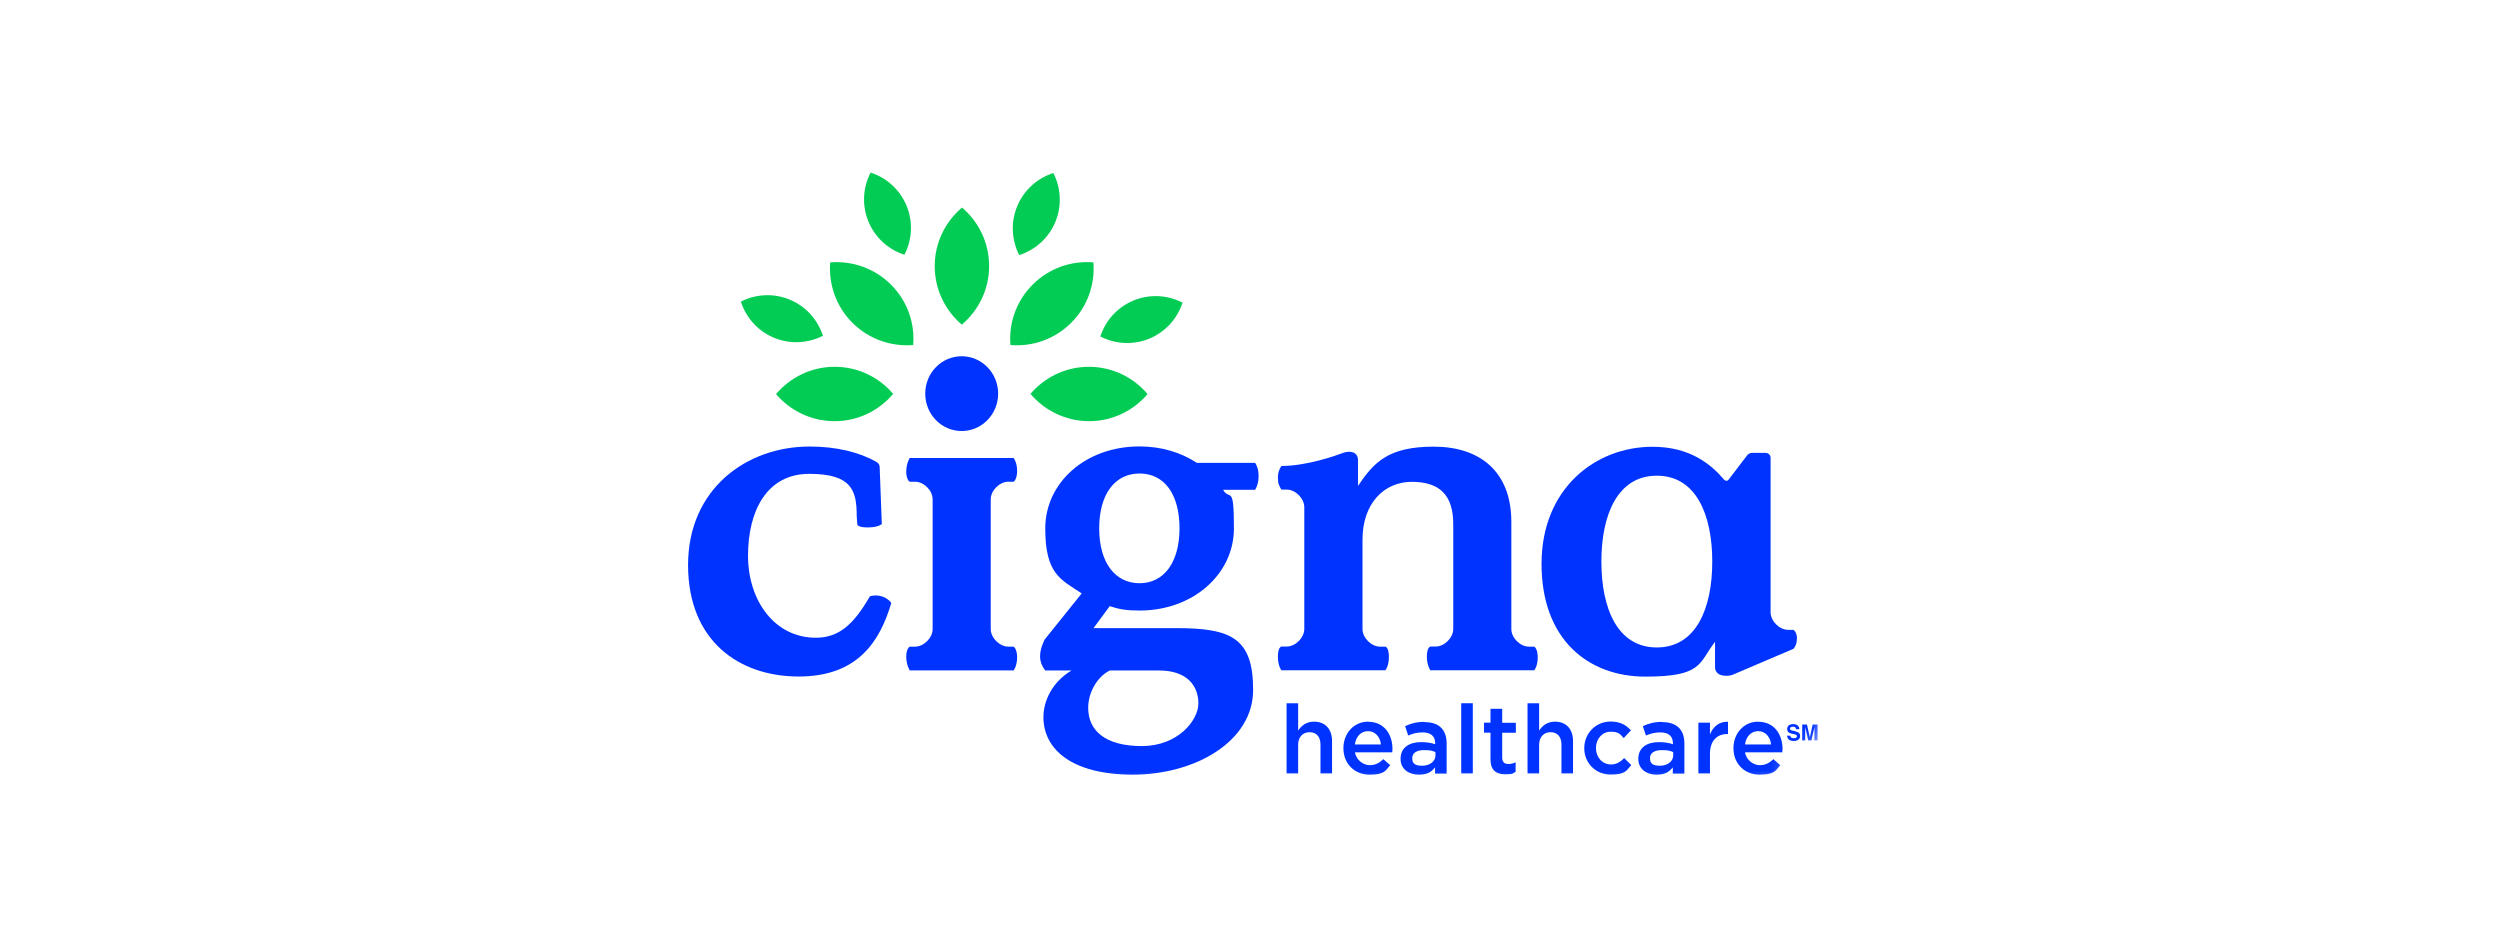 <?xml version="1.0" encoding="UTF-8"?> <svg xmlns="http://www.w3.org/2000/svg" width="180" height="68" viewBox="0 0 180 68" fill="none"><rect width="180" height="68" fill="white"></rect><mask id="mask0_6495_4951" style="mask-type:luminance" maskUnits="userSpaceOnUse" x="48" y="11" width="84" height="46"><path d="M55.108 11.233C54.2 11.233 53.325 11.408 52.483 11.758C51.642 12.108 50.9 12.6 50.258 13.242C49.617 13.883 49.117 14.625 48.775 15.467C48.425 16.308 48.25 17.183 48.25 18.092V49.925C48.25 50.833 48.425 51.708 48.775 52.55C49.125 53.392 49.617 54.133 50.258 54.775C50.9 55.417 51.642 55.908 52.483 56.258C53.325 56.608 54.2 56.783 55.108 56.783H124.892C125.8 56.783 126.675 56.608 127.517 56.258C128.358 55.908 129.1 55.417 129.742 54.775C130.383 54.133 130.883 53.392 131.225 52.55C131.575 51.708 131.75 50.833 131.75 49.925V18.083C131.75 17.175 131.575 16.3 131.225 15.458C130.875 14.617 130.383 13.875 129.742 13.233C129.1 12.592 128.358 12.092 127.517 11.75C126.675 11.4 125.8 11.225 124.892 11.225H55.108V11.233Z" fill="white"></path></mask><g mask="url(#mask0_6495_4951)"><path d="M94.608 51.959C94.041 51.959 93.7 52.258 93.466 52.6V50.633H92.633V55.684H93.466V53.625C93.466 53.059 93.808 52.717 94.291 52.717C94.775 52.717 95.075 53.042 95.075 53.608V55.684H95.908V53.358C95.908 52.508 95.433 51.959 94.608 51.959Z" fill="#0033FF"></path><path d="M97.551 53.6C97.626 53.033 97.984 52.642 98.501 52.642C99.017 52.642 99.376 53.067 99.426 53.6H97.551ZM98.509 51.959C97.467 51.959 96.726 52.817 96.726 53.858V53.875C96.726 55 97.542 55.775 98.601 55.775C99.659 55.775 99.751 55.508 100.092 55.092L99.601 54.658C99.309 54.942 99.017 55.092 98.609 55.092C98.201 55.092 97.651 54.758 97.559 54.167H100.242C100.242 54.084 100.259 54.008 100.259 53.934C100.259 52.883 99.667 51.967 98.509 51.967" fill="#0033FF"></path><path d="M100 47.3C100 46.6 99.751 46.559 99.751 46.559H99.367C98.734 46.559 98.1 45.925 98.1 45.292V38.85C98.1 36.25 99.65 34.692 101.65 34.692C103.65 34.692 104.634 35.642 104.634 37.734V45.284C104.634 45.917 104 46.55 103.367 46.55H102.984C102.984 46.55 102.734 46.617 102.734 47.267C102.734 47.917 102.984 48.259 102.984 48.259H110.467C110.467 48.259 110.717 47.975 110.717 47.334C110.717 46.692 110.467 46.559 110.467 46.559H110.084C109.45 46.559 108.817 45.925 108.817 45.292V37.584C108.817 33.934 106.534 32.159 103.234 32.159C99.934 32.159 98.917 33.3 97.775 34.984C97.775 34.984 97.775 33.317 97.775 33.117C97.775 32.575 97.251 32.384 96.626 32.634C96.201 32.8 94.076 33.55 92.267 33.55C92.167 33.684 92.009 33.95 92.009 34.392C92.009 34.834 92.1 34.984 92.259 35.25H92.642C93.275 35.25 93.909 35.884 93.909 36.517V45.284C93.909 45.917 93.275 46.55 92.642 46.55H92.259C92.259 46.55 92.009 46.592 92.009 47.275C92.009 47.959 92.259 48.259 92.259 48.259H99.742C99.742 48.259 100 47.992 100 47.292" fill="#0033FF"></path><path d="M82.05 41.992C80.284 41.992 79.142 40.508 79.142 38.042C79.142 35.575 80.275 34.092 82.05 34.092C83.826 34.092 84.925 35.575 84.925 38.042C84.925 40.508 83.792 41.992 82.05 41.992ZM79.9 48.275H83.442C85.559 48.275 86.284 49.459 86.284 50.65C86.284 51.842 84.834 53.717 82.209 53.717C79.584 53.717 78.35 52.608 78.35 50.967C78.35 49.858 78.984 48.742 79.9 48.275ZM86.159 33.317C85.025 32.575 83.609 32.142 82.05 32.142C78.134 32.142 75.259 34.767 75.259 38.05C75.259 41.334 76.367 41.717 77.884 42.725L75.225 46.033C75.225 46.033 74.884 46.65 74.884 47.258C74.884 47.867 75.267 48.275 75.267 48.275H77.15C75.759 49.1 75.126 50.467 75.126 51.633C75.126 53.908 77.117 55.775 81.567 55.775C86.017 55.775 90.225 53.408 90.225 49.675C90.225 45.942 88.65 45.225 84.701 45.225H78.734L79.9 43.642C80.567 43.867 81.1 43.959 82.05 43.959C85.934 43.959 88.842 41.309 88.842 38.05C88.842 34.792 88.559 36.092 88.059 35.267H90.367C90.492 35.059 90.617 34.767 90.617 34.275C90.617 33.783 90.475 33.475 90.367 33.325H86.15L86.159 33.317Z" fill="#0033FF"></path><path d="M63.558 42.959C63.049 42.784 62.633 42.934 62.633 42.934C61.458 44.975 60.391 45.917 58.741 45.917C55.758 45.917 53.858 43.225 53.858 40.017C53.858 36.809 55.191 34.117 58.266 34.117C61.341 34.117 61.683 35.325 61.683 37.159L61.724 37.725C61.724 37.725 61.666 37.975 62.466 37.975C63.266 37.975 63.491 37.725 63.491 37.725L63.333 33.575C63.333 33.575 63.316 33.467 63.258 33.392C63.199 33.317 63.108 33.259 63.108 33.259C61.874 32.559 60.224 32.15 58.291 32.15C53.758 32.15 49.541 35.192 49.541 40.684C49.541 46.175 53.249 48.709 57.499 48.709C61.749 48.709 63.349 46.2 64.174 43.409C64.174 43.409 63.949 43.092 63.549 42.959" fill="#0033FF"></path><path d="M69.242 31.034C70.692 31.034 71.867 29.825 71.867 28.342C71.867 26.858 70.692 25.65 69.242 25.65C67.792 25.65 66.617 26.85 66.617 28.342C66.617 29.834 67.792 31.034 69.242 31.034Z" fill="#0033FF"></path><path d="M71.333 35.95C71.333 35.317 71.967 34.683 72.6 34.683H72.983C72.983 34.683 73.233 34.525 73.233 33.908C73.233 33.292 72.983 32.975 72.983 32.975H65.5C65.5 32.975 65.25 33.358 65.25 33.958C65.25 34.558 65.5 34.683 65.5 34.683H65.883C66.517 34.683 67.15 35.317 67.15 35.95V45.292C67.15 45.925 66.517 46.558 65.883 46.558H65.5C65.5 46.558 65.25 46.683 65.25 47.283C65.25 47.883 65.5 48.267 65.5 48.267H72.983C72.983 48.267 73.233 47.95 73.233 47.333C73.233 46.717 72.983 46.558 72.983 46.558H72.6C71.967 46.558 71.333 45.925 71.333 45.292V35.95Z" fill="#0033FF"></path><path d="M120.476 54.367C120.476 54.825 120.059 55.133 119.509 55.133C118.959 55.133 118.801 54.942 118.801 54.592V54.575C118.801 54.225 119.109 54.008 119.634 54.008C120.159 54.008 120.259 54.067 120.467 54.15V54.358L120.476 54.367ZM119.676 51.975C119.084 51.975 118.684 52.1 118.284 52.283L118.509 52.958C118.842 52.817 119.142 52.733 119.551 52.733C120.134 52.733 120.451 53.008 120.451 53.517V53.583C120.167 53.492 119.884 53.433 119.442 53.433C118.592 53.433 117.959 53.817 117.959 54.633V54.65C117.959 55.383 118.567 55.775 119.259 55.775C119.951 55.775 120.192 55.55 120.442 55.25V55.7H121.276V53.533C121.276 52.558 120.751 51.992 119.667 51.992" fill="#0033FF"></path><path d="M123.117 52.859V52.034H122.283V55.684H123.117V54.292C123.117 53.325 123.625 52.85 124.367 52.85H124.417V51.967C123.775 51.942 123.35 52.317 123.125 52.859" fill="#0033FF"></path><path d="M119.291 46.617C116.466 46.617 115.3 43.825 115.3 40.433C115.3 37.042 116.475 34.25 119.291 34.25C122.108 34.25 123.283 37.042 123.283 40.433C123.283 43.825 122.108 46.617 119.291 46.617ZM129.383 45.992C129.383 45.5 129.133 45.35 129.133 45.35H128.75C128.116 45.35 127.483 44.717 127.483 44.083V32.933C127.483 32.933 127.458 32.608 127.108 32.608H126.141C125.95 32.608 125.808 32.767 125.808 32.767L124.466 34.525C124.308 34.733 124.125 34.525 124.125 34.525C123.225 33.467 121.716 32.167 118.983 32.167C114.891 32.167 110.991 35.15 110.991 40.6C110.991 46.05 114.35 48.717 118.475 48.717C122.6 48.717 122.308 47.733 123.483 46.208V48.092C123.483 48.092 123.5 48.525 123.983 48.625C124.416 48.717 124.75 48.583 124.75 48.583L129.125 46.717C129.125 46.717 129.375 46.483 129.375 45.992" fill="#0033FF"></path><path d="M129.284 52.658L129.084 52.608C129.009 52.592 128.959 52.575 128.934 52.559C128.901 52.542 128.876 52.508 128.876 52.467C128.876 52.425 128.892 52.392 128.934 52.367C128.967 52.342 129.017 52.325 129.084 52.325C129.151 52.325 129.184 52.334 129.226 52.35C129.284 52.375 129.309 52.425 129.317 52.5H129.551C129.551 52.375 129.501 52.283 129.417 52.225C129.334 52.158 129.226 52.133 129.109 52.133C128.992 52.133 128.859 52.167 128.784 52.233C128.709 52.3 128.676 52.383 128.676 52.492C128.676 52.6 128.717 52.684 128.792 52.742C128.834 52.775 128.917 52.8 129.042 52.834L129.167 52.858C129.234 52.875 129.292 52.892 129.326 52.908C129.359 52.934 129.376 52.959 129.376 53C129.376 53.067 129.342 53.108 129.276 53.133C129.242 53.142 129.192 53.15 129.142 53.15C129.051 53.15 128.984 53.125 128.942 53.084C128.917 53.059 128.909 53.017 128.901 52.967H128.676C128.676 53.084 128.717 53.175 128.801 53.25C128.884 53.317 129.001 53.35 129.151 53.35C129.301 53.35 129.409 53.317 129.492 53.25C129.576 53.184 129.609 53.092 129.609 52.992C129.609 52.892 129.576 52.817 129.509 52.758C129.459 52.725 129.401 52.692 129.309 52.675" fill="#0033FF"></path><path d="M130.517 52.167L130.309 53.067L130.1 52.167H129.759V53.308H129.975V52.542V52.442V52.35L130.192 53.308H130.425L130.642 52.35V52.442V52.542V53.308H130.867V52.167H130.517Z" fill="#0033FF"></path><path d="M103.358 54.367C103.358 54.825 102.942 55.133 102.392 55.133C101.842 55.133 101.683 54.942 101.683 54.592V54.575C101.683 54.225 101.992 54.008 102.517 54.008C103.042 54.008 103.142 54.067 103.35 54.15V54.358L103.358 54.367ZM102.558 51.975C101.967 51.975 101.567 52.1 101.167 52.283L101.392 52.958C101.725 52.817 102.025 52.733 102.433 52.733C103.017 52.733 103.333 53.008 103.333 53.517V53.583C103.05 53.492 102.767 53.433 102.325 53.433C101.475 53.433 100.842 53.817 100.842 54.633V54.65C100.842 55.383 101.45 55.775 102.142 55.775C102.833 55.775 103.075 55.55 103.325 55.25V55.7H104.158V53.533C104.158 52.558 103.633 51.992 102.558 51.992" fill="#0033FF"></path><path d="M125.642 53.6C125.717 53.033 126.075 52.642 126.592 52.642C127.109 52.642 127.467 53.067 127.517 53.6H125.642ZM126.592 51.959C125.55 51.959 124.809 52.817 124.809 53.858V53.875C124.809 55 125.625 55.775 126.684 55.775C127.742 55.775 127.834 55.508 128.175 55.092L127.684 54.658C127.392 54.942 127.1 55.092 126.692 55.092C126.284 55.092 125.734 54.758 125.642 54.167H128.325C128.325 54.084 128.342 54.008 128.342 53.934C128.342 52.883 127.75 51.967 126.592 51.967" fill="#0033FF"></path><path d="M116.001 55.042C115.359 55.042 114.909 54.517 114.909 53.867V53.85C114.909 53.217 115.351 52.684 115.959 52.684C116.567 52.684 116.651 52.867 116.909 53.142L117.426 52.584C117.084 52.209 116.659 51.95 115.967 51.95C114.876 51.95 114.067 52.825 114.067 53.859V53.875C114.067 54.917 114.867 55.767 115.959 55.767C117.051 55.767 117.092 55.484 117.451 55.084L116.942 54.584C116.676 54.85 116.392 55.042 115.992 55.042" fill="#0033FF"></path><path d="M106.042 50.633H105.209V55.684H106.042V50.633Z" fill="#0033FF"></path><path d="M108.15 51.034H107.316V52.034H106.85V52.75H107.316V54.675C107.316 55.475 107.75 55.75 108.366 55.75C108.983 55.75 108.916 55.684 109.125 55.567V54.884C108.958 54.967 108.791 55.009 108.608 55.009C108.325 55.009 108.158 54.875 108.158 54.55V52.759H109.141V52.042H108.158V51.042L108.15 51.034Z" fill="#0033FF"></path><path d="M111.958 51.959C111.392 51.959 111.05 52.258 110.817 52.6V50.633H109.983V55.684H110.817V53.625C110.817 53.059 111.158 52.717 111.642 52.717C112.125 52.717 112.425 53.042 112.425 53.608V55.684H113.258V53.358C113.258 52.508 112.783 51.959 111.958 51.959Z" fill="#0033FF"></path><path fill-rule="evenodd" clip-rule="evenodd" d="M64.142 20.484C62.942 19.292 61.334 18.767 59.775 18.892C59.65 20.45 60.184 22.059 61.383 23.25C62.584 24.442 64.192 24.967 65.75 24.842C65.875 23.275 65.342 21.675 64.142 20.484ZM60.092 26.409C58.4 26.409 56.892 27.175 55.875 28.375C56.892 29.567 58.4 30.325 60.092 30.325C61.783 30.325 63.292 29.559 64.308 28.359C63.292 27.167 61.783 26.409 60.092 26.409ZM74.359 20.484C73.159 21.675 72.625 23.284 72.75 24.842C74.308 24.975 75.917 24.442 77.117 23.25C78.317 22.059 78.85 20.45 78.725 18.892C77.159 18.759 75.558 19.292 74.359 20.484ZM78.409 26.409C76.717 26.409 75.209 27.167 74.192 28.359C75.209 29.559 76.717 30.317 78.409 30.325C80.1 30.325 81.609 29.567 82.625 28.375C81.617 27.175 80.1 26.417 78.417 26.409M81.617 21.634C80.433 22.125 79.592 23.092 79.225 24.225C80.284 24.775 81.567 24.867 82.75 24.384C83.933 23.892 84.775 22.925 85.142 21.792C84.084 21.242 82.8 21.15 81.617 21.634ZM55.725 24.317C56.908 24.809 58.192 24.717 59.25 24.175C58.883 23.042 58.05 22.067 56.867 21.575C55.684 21.084 54.4 21.175 53.342 21.717C53.709 22.85 54.542 23.825 55.725 24.317ZM62.525 15.95C63.017 17.134 63.983 17.975 65.117 18.342C65.667 17.284 65.758 16 65.275 14.817C64.784 13.634 63.817 12.792 62.684 12.425C62.133 13.484 62.042 14.767 62.525 15.95ZM73.242 14.842C72.75 16.025 72.842 17.309 73.383 18.367C74.517 18 75.492 17.167 75.984 15.984C76.475 14.8 76.383 13.517 75.842 12.459C74.709 12.817 73.734 13.659 73.242 14.842ZM67.3 19.159C67.3 17.467 68.067 15.959 69.267 14.942C70.459 15.959 71.217 17.467 71.217 19.159C71.217 20.85 70.45 22.359 69.25 23.375C68.058 22.359 67.3 20.85 67.3 19.159Z" fill="#03CC54"></path></g></svg> 